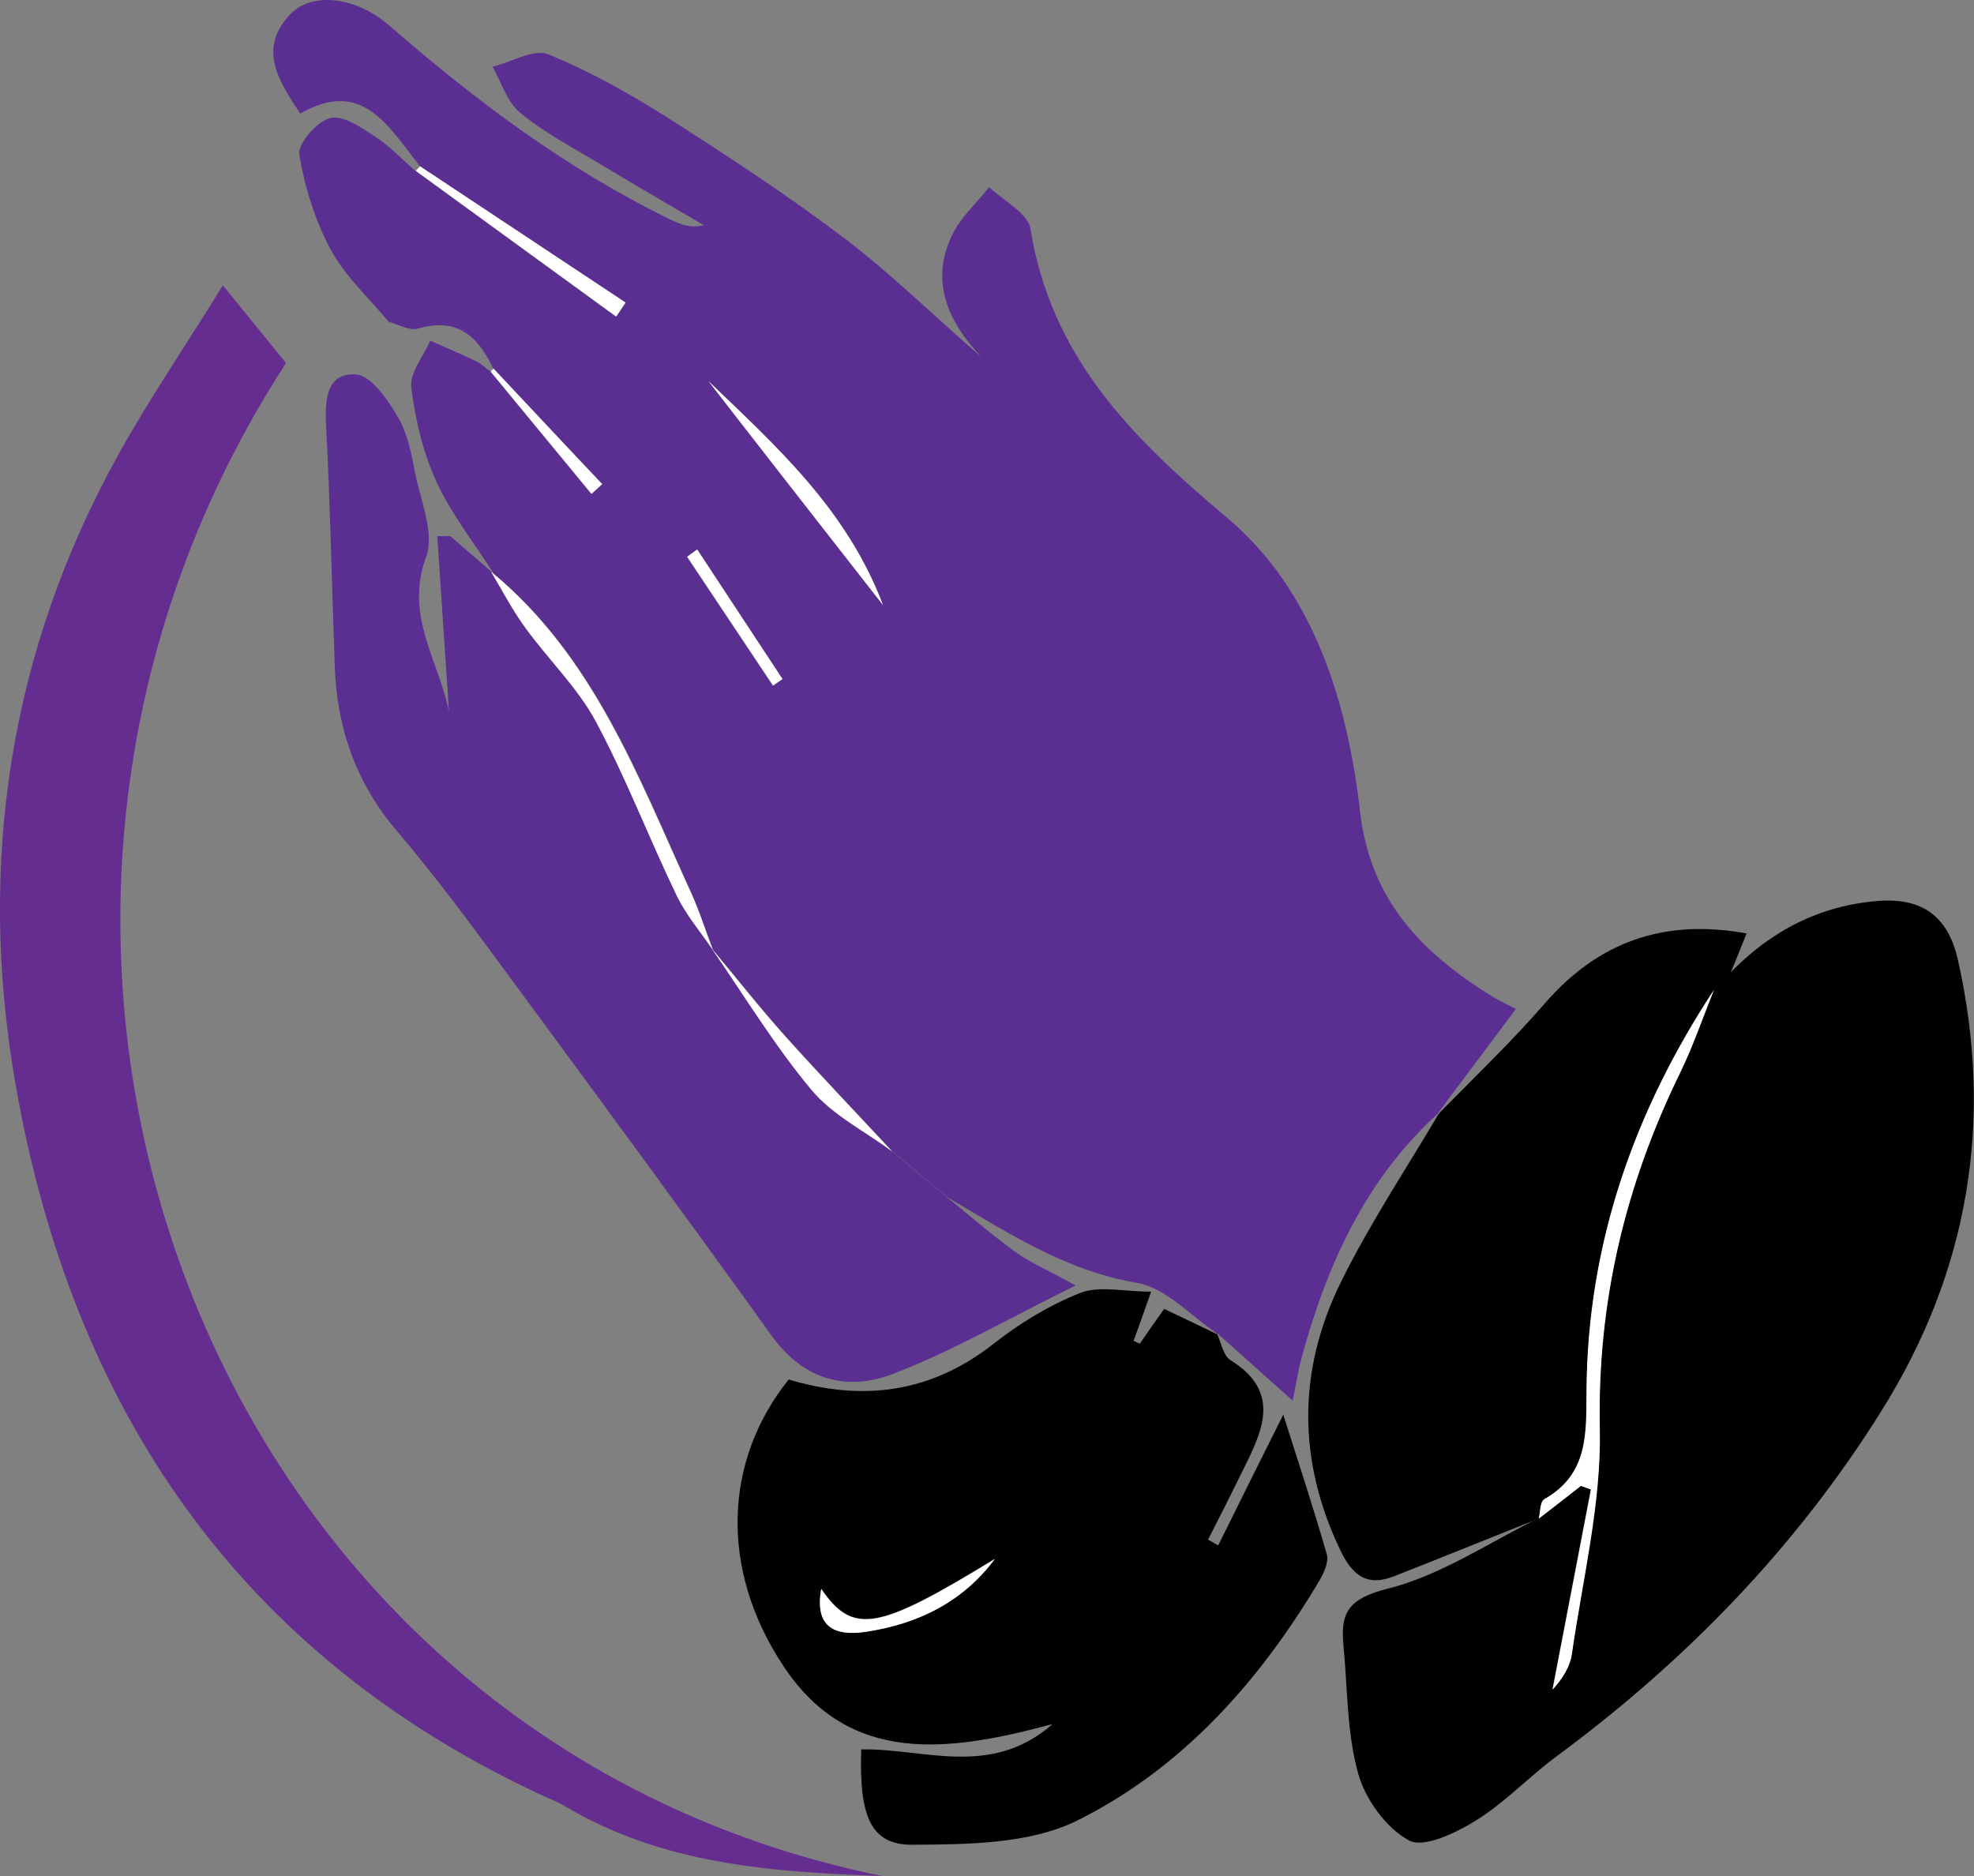 <?xml version="1.0" encoding="UTF-8"?>
<svg id="Layer_1" data-name="Layer 1" xmlns="http://www.w3.org/2000/svg" viewBox="0 0 60.67 57.66">
  <rect x="0" y="0" width="60.67" height="57.66" fill="#808080" stroke="none"/>
  <defs>
    <style>
      .cls-1, .cls-2, .cls-3, .cls-4 {
        stroke-width: 0px;
      }

      .cls-2 {
        fill: #662d91;
      }

      .cls-3 {
        fill: #5b2e91;
      }

      .cls-4 {
        fill: #fff;
      }
    </style>
  </defs>
  <path class="cls-3" d="m12.91,5.11c-.96-1.19-1.75-2.73-3.68-1.62-.71-1.05-1.28-2-.33-3.03.66-.72,2.02-.58,3.06.32,2.65,2.31,5.44,4.4,8.61,5.95.31.15.62.3,1.06.19-1.11-.65-2.23-1.3-3.34-1.97-.79-.47-1.61-.91-2.31-1.49-.4-.33-.57-.93-.84-1.41.58-.14,1.27-.56,1.71-.38,1.3.53,2.54,1.23,3.72,1.98,1.85,1.18,3.68,2.38,5.43,3.71,1.43,1.09,2.72,2.37,4.16,3.61-1.03-1.08-1.58-2.33-.9-3.74.26-.55.76-.99,1.14-1.48.44.42,1.19.8,1.27,1.28.63,3.94,3.11,6.42,6.04,8.88,2.64,2.22,3.7,5.62,4.09,9.03.31,2.74,1.91,4.35,4.05,5.68.23.14.48.26.74.39-.83,1.11-1.63,2.18-2.43,3.25,0,0,.05-.05.05-.05-2.26,2.05-3.44,4.7-4.22,7.57-.1.39-.16.79-.26,1.27-.86-.77-1.6-1.43-2.34-2.09l.05.05c-.83-.55-1.6-1.43-2.5-1.58-2.21-.38-3.98-1.55-5.82-2.63-.56-.47-1.13-.94-1.69-1.41-1.09-1.17-2.2-2.33-3.27-3.52-.79-.88-1.52-1.81-2.28-2.72l.04.05c-.23-.6-.43-1.21-.69-1.8-1.61-3.54-2.98-7.24-6.13-9.83l.06.04c-.59-.93-1.29-1.81-1.75-2.81-.41-.9-.65-1.91-.77-2.9-.05-.45.38-.95.58-1.43.47.21.95.41,1.41.63.16.08.3.21.44.32l3.1,3.76c.11-.1.22-.2.33-.3-1.11-1.18-2.22-2.37-3.34-3.55-.46-.98-1.1-1.59-2.31-1.23-.26.08-.6-.13-.91-.21l.04.04c-.61-.74-1.35-1.41-1.8-2.23-.49-.9-.81-1.93-.98-2.94-.06-.34.53-1.02.94-1.13.38-.11.95.28,1.36.55.46.29.84.7,1.25,1.06,2.05,1.49,4.11,2.99,6.16,4.48.1-.14.19-.29.29-.43-2.11-1.4-4.21-2.79-6.32-4.19Zm14.23,13.49c-1.12-2.95-3.3-4.88-5.37-6.89,1.76,2.25,3.51,4.5,5.37,6.89Zm-5.71-1.71c-.11.08-.21.15-.32.23.88,1.32,1.76,2.64,2.64,3.96.1-.07.2-.14.29-.2-.87-1.33-1.75-2.65-2.62-3.98Z"/>
  <path class="cls-1" d="m53.18,29.9c1.25-1.29,2.75-2.07,4.56-2.21,1.34-.1,2.13.48,2.43,1.79,1.12,4.96.34,9.61-2.36,13.91-2.61,4.17-5.99,7.65-9.94,10.57-.86.63-1.6,1.43-2.5,1.99-.61.38-1.6.86-2.06.62-.71-.38-1.35-1.27-1.57-2.07-.35-1.26-.32-2.61-.45-3.93-.1-1.02.17-1.44,1.36-1.74,1.64-.41,3.13-1.43,4.68-2.19,0,0-.05.04-.05.04.43-.34.87-.68,1.3-1.01.1.04.21.07.31.11-.39,2.05-.79,4.1-1.18,6.15.3-.33.54-.69.59-1.08.33-2.31.9-4.63.86-6.93-.08-3.9.78-7.49,2.47-10.95.4-.82.69-1.7,1.04-2.55.16-.17.33-.35.49-.52Z"/>
  <path class="cls-1" d="m37.39,40.96c.14.29.2.7.42.84,1.6.99.98,2.2.38,3.41-.35.71-.7,1.41-1.06,2.11.1.06.21.12.31.18.64-1.29,1.28-2.58,2-4.02.48,1.51.94,2.9,1.34,4.3.06.22-.08.54-.21.77-1.85,3.12-4.23,5.8-7.47,7.41-1.46.72-3.36.73-5.07.74-1.27,0-1.63-.87-1.56-2.93,1.91-.04,3.98.89,5.88-.78-3.22.87-6.25,1.27-8.27-1.78-1.99-3-1.82-6.34.16-8.81,2.27.68,4.37.42,6.3-1.1.8-.63,1.72-1.19,2.66-1.56.58-.23,1.33-.04,2.18-.04-.25.71-.39,1.11-.54,1.51.06.03.12.06.19.09.25-.36.5-.72.75-1.07.58.28,1.12.53,1.65.79,0,0-.05-.05-.05-.05Zm-6.8,6.94c-3.61,2.21-4.36,2.36-5.35.93-.21,1.19.42,1.46,1.35,1.32,1.62-.23,3-.92,4-2.26Z"/>
  <path class="cls-3" d="m27.42,35.39c.56.47,1.13.94,1.69,1.41.7.57,1.38,1.16,2.11,1.69.45.32.97.54,1.84,1.02-2.06,1.01-3.8,2.03-5.65,2.73-1.39.53-2.72.17-3.69-1.18-2.7-3.76-5.44-7.48-8.18-11.2-1.08-1.47-2.17-2.94-3.35-4.33-1.25-1.47-1.83-3.14-1.9-5.03-.09-2.49-.14-4.97-.27-7.46-.04-.8.04-1.59.92-1.53.47.03.98.78,1.29,1.31.3.5.41,1.13.53,1.72.17.86.6,1.86.34,2.57-.68,1.81.39,3.2.7,4.77-.12-1.8-.24-3.6-.36-5.4.13,0,.26,0,.4,0,.44.38.88.76,1.32,1.14,0,0-.06-.04-.06-.04.35.58.66,1.18,1.06,1.73.71.98,1.61,1.84,2.17,2.89.93,1.72,1.62,3.56,2.47,5.32.29.6.74,1.13,1.12,1.69,0,0-.04-.05-.04-.05,1.02,1.46,1.95,3,3.08,4.36.65.77,1.63,1.27,2.47,1.88Z"/>
  <path class="cls-2" d="m27.11,57.66c-3.39-.12-6.76-.35-9.79-2.17-.2-.12-.43-.2-.64-.3C7.31,50.85,2.21,43.25.48,33.34c-1.18-6.75-.21-13.3,3.16-19.37.94-1.7,2.05-3.32,3.21-5.2.81.99,1.38,1.7,1.94,2.39C-2.77,28.97,6.21,53.41,27.11,57.66Z"/>
  <path class="cls-1" d="m53.18,29.9c-.16.17-.33.35-.49.52-2.47,3.74-3.89,7.82-3.92,12.32,0,1.33.06,2.57-1.3,3.34-.13.07-.12.4-.17.61,0,0,.05-.04.05-.04-1.5.6-3.01,1.21-4.51,1.8-.82.32-1.27-.02-1.64-.79-1.33-2.77-1.32-5.56.02-8.27.88-1.78,1.99-3.45,3-5.16,0,0-.05.05-.05.05,1.11-1.14,2.27-2.24,3.31-3.44,1.65-1.9,3.67-2.61,6.2-2.15-.17.42-.33.83-.5,1.23Z"/>
  <path class="cls-4" d="m21.91,29.2c-.38-.56-.83-1.08-1.12-1.69-.85-1.76-1.55-3.6-2.47-5.32-.56-1.05-1.46-1.91-2.17-2.89-.4-.54-.71-1.15-1.06-1.73,3.15,2.59,4.51,6.29,6.13,9.83.27.58.46,1.2.69,1.8Z"/>
  <path class="cls-4" d="m27.14,18.6c-1.86-2.38-3.62-4.63-5.37-6.89,2.08,2,4.25,3.93,5.37,6.89Z"/>
  <path class="cls-4" d="m27.42,35.39c-.83-.62-1.82-1.11-2.47-1.88-1.14-1.36-2.07-2.9-3.08-4.36.76.91,1.49,1.84,2.28,2.72,1.07,1.19,2.18,2.35,3.27,3.52Z"/>
  <path class="cls-4" d="m12.91,5.11c2.11,1.4,4.21,2.79,6.32,4.19-.1.14-.19.29-.29.43-2.05-1.49-4.11-2.99-6.16-4.48.04-.05.09-.09.13-.14Z"/>
  <path class="cls-4" d="m15.17,11.33c1.11,1.18,2.22,2.37,3.34,3.55-.11.1-.22.2-.33.3l-3.1-3.76s.09-.09.09-.09Z"/>
  <path class="cls-4" d="m21.43,16.89c.87,1.33,1.75,2.65,2.62,3.98-.1.07-.2.14-.29.2-.88-1.32-1.76-2.64-2.64-3.96.11-.08.21-.15.32-.23Z"/>
  <path class="cls-4" d="m47.29,46.69c.05-.21.04-.54.17-.61,1.36-.77,1.29-2.01,1.3-3.34.03-4.5,1.46-8.58,3.92-12.32-.34.85-.64,1.73-1.04,2.55-1.69,3.46-2.55,7.05-2.47,10.95.05,2.3-.53,4.62-.86,6.93-.06.39-.29.75-.59,1.08.39-2.05.79-4.1,1.18-6.15-.1-.04-.21-.07-.31-.11-.43.34-.87.68-1.3,1.01Z"/>
  <path class="cls-4" d="m30.59,47.9c-.99,1.34-2.38,2.02-4,2.26-.93.13-1.56-.14-1.35-1.32.98,1.43,1.74,1.28,5.35-.93Z"/>
</svg>